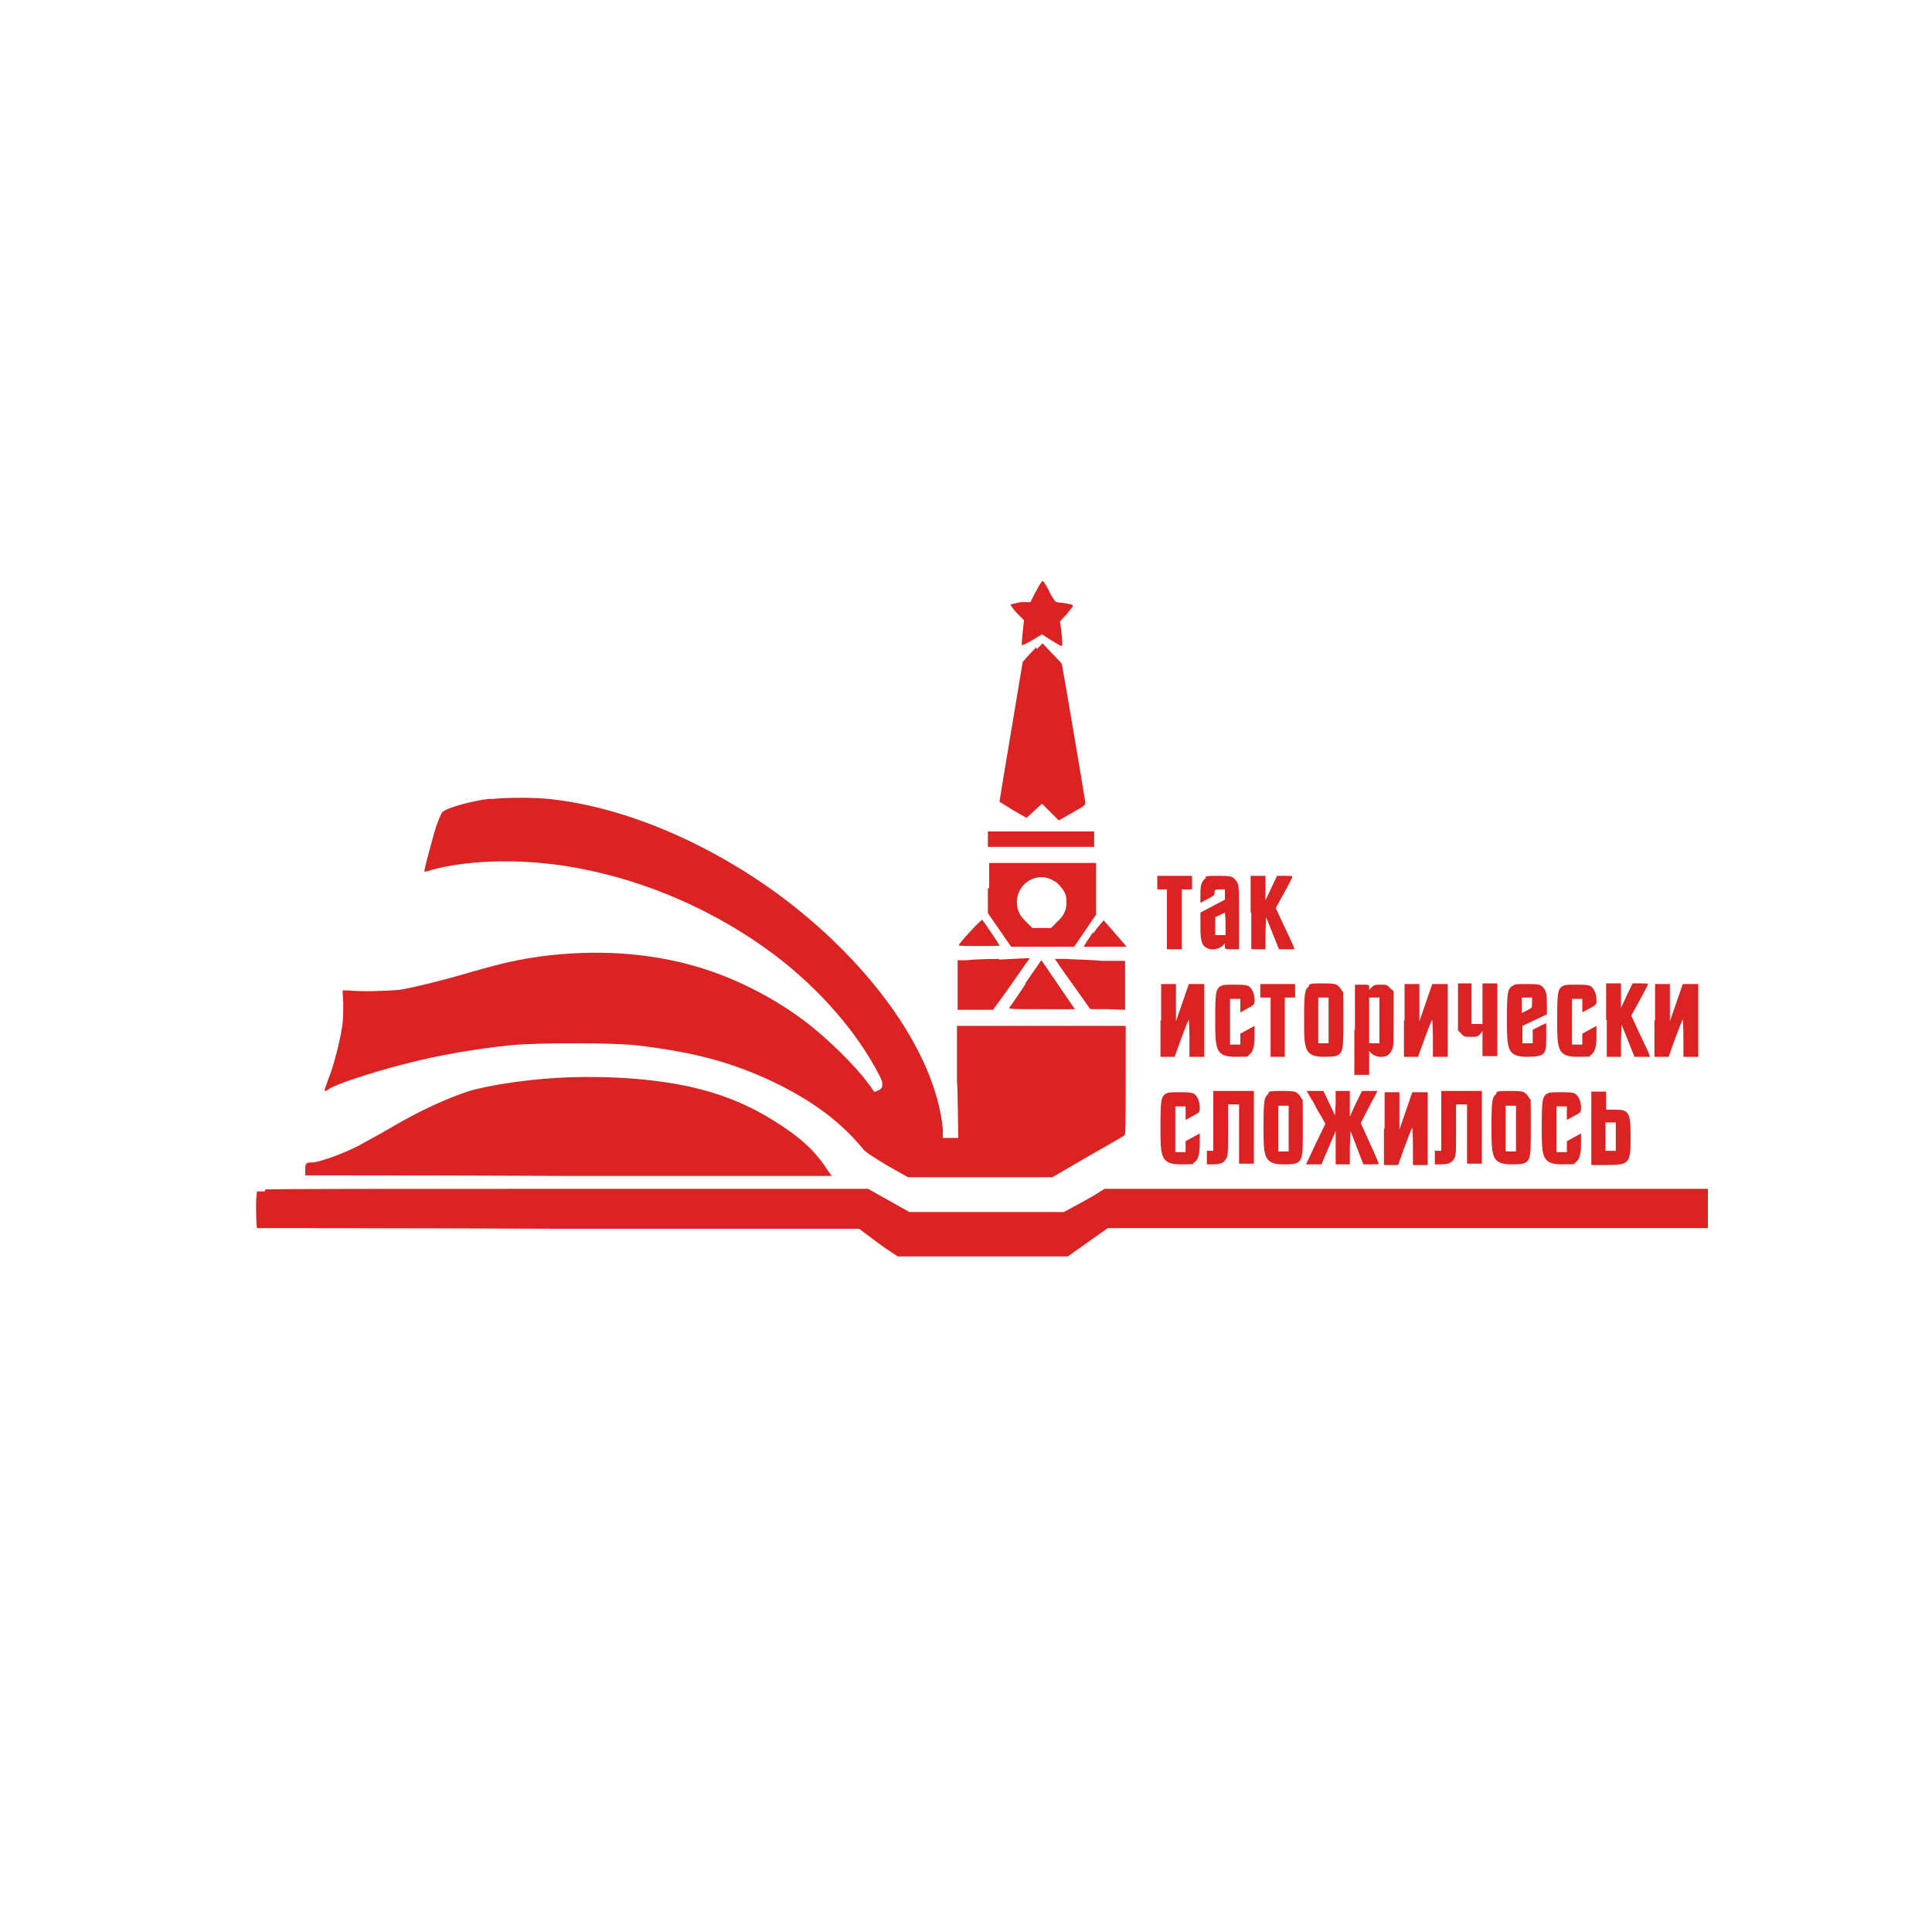 <?xml version="1.0" encoding="UTF-8"?>
<svg id="Layer_1" data-name="Layer 1" xmlns="http://www.w3.org/2000/svg" version="1.1" viewBox="0 0 300 300">
  <defs>
    <style>
      .cls-1 {
        fill: #dc2323;
        stroke-width: 0px;
      }
    </style>
  </defs>
  <g>
    <path class="cls-1" d="M160.8,91.9l-.8,1.6h-1.5c-.8.2-1.5.3-1.6.4,0,0,.4.7,1,1.3l1.1,1.1-.2,1.9c-.1,1-.2,2-.1,2,0,0,.8-.3,1.6-.8l1.5-.9,1.4.9c.8.5,1.5.9,1.6.9.2,0,.2-.4,0-2.3l-.2-1.5,1-1.1c.5-.6,1-1.2,1-1.3,0-.2-.3-.3-1.7-.5-.4,0-.9-.1-1-.2-.1,0-.6-.8-1-1.6-.4-.9-.9-1.6-1-1.6-.1,0-.6.7-1,1.6"/>
    <path class="cls-1" d="M160.9,100.5c-.5.5-1.1,1.2-1.5,1.6l-.6.7-1.8,10.8c-1,5.9-1.8,10.8-1.8,10.9,0,0,1,.6,2.1,1.3l2.1,1.2,1.2-1.1,1.2-1.1,1.3,1.3,1.3,1.3,2.1-1.2c2-1.1,2.1-1.2,2-1.7-.1-1-3.5-20.9-3.6-21.3,0-.2-.8-1-1.6-1.8l-1.4-1.5-.9.9h0Z"/>
    <path class="cls-1" d="M76.3,124c-2.8.3-6.9,1.4-7.6,2.1-.2.2-.6,1.2-1,2.3-.6,2-1.9,6.8-1.8,6.9s.5,0,1-.2c6.3-1.7,14.9-1.8,22.8-.3,10.9,2,21.7,6.8,30.6,13.5,7,5.3,12.9,12.1,16.3,18.8.6,1.1.5,1.8,0,2.1-.4.2-.8.4-.9.3,0,0-.4-.7-1-1.4-1.7-2.4-6.4-7.1-10.1-9.8-4.7-3.5-10.6-6.5-16.4-8.2-7.6-2.2-15.6-2.7-24.2-1.6-3.4.5-5.5.9-10.7,2.4-5.5,1.6-9.4,2.5-11.3,2.8-2,.2-6.3.3-7.7.1h-1.1c0-.1.1,2,.1,2,0,1.6,0,2.5-.2,3.8-.4,2.4-1.3,6-2.1,7.9-.3.9-.6,1.7-.6,1.8,0,.2.3.1.7-.2.7-.6,6.3-2.5,11.4-3.8,5.3-1.4,11-2.4,16.8-3,4.1-.4,15.6-.4,19.4,0,9.6,1.1,15.8,2.9,22.6,6.3,5.5,2.8,9.5,5.9,12.7,9.8.4.5,1.5,1.2,3.8,2.6l3.2,1.8h22.4l5.5-3.2c3-1.7,5.6-3.2,5.7-3.3.2-.1.2-2,.2-8.6v-8.4h-26.2v8.7c.1,0,.2,8.7.2,8.7h-2.4v-1.4c-1.1-11.4-10.6-25.1-24.7-35.8-11.2-8.4-24.4-14.1-36.1-15.4-2.4-.3-7.3-.3-9.4,0"/>
  </g>
  <polygon class="cls-1" points="153.4 130.3 153.4 131.5 161.6 131.5 169.9 131.5 169.9 130.3 169.9 129.1 161.6 129.1 153.4 129.1 153.4 130.3"/>
  <path class="cls-1" d="M163.9,136.9c.4.3.9.9,1.2,1.3.4.7.5,1,.5,1.9,0,1.3-.4,2.1-1.6,3.2l-.8.8h-2.9l-.8-.8c-1.2-1.1-1.6-2-1.6-3.2,0-3.1,3.4-5,5.9-3.2M153.4,137.9v3.9l1.8,2.6,1.8,2.6h9.8s1.7-2.5,1.7-2.5l1.7-2.5v-8h-8.3c0,0-8.3,0-8.3,0v3.9h0Z"/>
  <polygon class="cls-1" points="179.7 137.1 179.7 138.1 180.5 138.1 181.2 138.1 181.2 142.8 181.2 147.4 182.4 147.4 183.5 147.4 183.5 142.8 183.5 138.1 184.3 138.1 185.1 138.1 185.1 137.1 185.1 136 182.4 136 179.7 136 179.7 137.1"/>
  <g>
    <path class="cls-1" d="M190.3,143.5v1.7h-1.6v-2.8l.7-.3c.3-.2.7-.3.8-.4,0,0,.1.8.1,1.7M187.3,136.3c-.7.5-.9,1-.9,2.5v1.4l1.1-.6c1-.5,1.1-.6,1.1-1s0-.5.8-.5h.8v1.6l-1.9,1-1.9,1v2.1c0,2.4.2,3.1,1.2,3.5.7.3,1.7,0,2.2-.4l.4-.4v.4c0,.5,0,.5,1.1.5h1.1v-4.9c0-2.7,0-5.1-.2-5.3-.1-.2-.3-.6-.6-.8-.3-.3-.6-.4-2.3-.4-1.3,0-2,0-2.2.2"/>
    <path class="cls-1" d="M194.3,141.7v5.7h2.2v-2.5c0,0,.1-2.5.1-2.5l1,2.5,1,2.5h2.4l-.2-.6c-.1-.3-.8-1.7-1.5-3.2l-1.2-2.6.6-1.1c1.4-2.5,2-3.7,2-3.8s-.5-.1-1.2-.1h-1.2l-.9,1.9-.9,1.9v-1.9s0-1.9,0-1.9h-2.3v5.7h0Z"/>
    <path class="cls-1" d="M150.6,144.7c-1,1.1-1.8,2-1.7,2.1s1.5.1,3.2.1c2.3,0,3.2,0,3.1-.1-.2-.4-2.5-3.8-2.7-4,0,0-.9.8-1.9,1.9"/>
    <path class="cls-1" d="M169.7,144.8c-.8,1.2-1.5,2.2-1.4,2.2,0,0,1.5,0,3.3,0h3.3c0-.1-1.7-2-1.7-2-.9-1.1-1.8-2-1.8-2.1,0,0-.8.8-1.6,2"/>
    <path class="cls-1" d="M155.1,148.9c-2,0-4.2.1-5,.2h-1.4v7.7h5.5l2.1-2.9c1.1-1.6,2.4-3.4,2.8-4l.8-1.1h-.6c-.3,0-2.2.1-4.1.2"/>
    <path class="cls-1" d="M163.8,148.9c0,0,1.2,1.8,2.8,4l2.7,3.8h2.7c0,0,2.7.1,2.7.1v-7.6h-3.6c-2-.2-4.5-.2-5.5-.3-1,0-1.9,0-1.9,0"/>
    <path class="cls-1" d="M159.3,152.7c-1.3,2-2.5,3.7-2.6,3.8-.1.2,1,.2,5,.2h5.2l-2.6-3.8c-1.4-2.1-2.6-3.8-2.6-3.8,0,0-1.1,1.6-2.5,3.6"/>
    <path class="cls-1" d="M180.2,158.4v5.7h2.2l1-2.8c.6-1.6,1.1-2.9,1.2-3,0,0,.1,1.2.1,2.8v3h2.3v-11.3h-2.4l-1,2.9-1,2.9v-2.9c0,0,0-2.9,0-2.9h-2.3v5.7h0Z"/>
    <path class="cls-1" d="M189.5,153.1c-.7.6-.8.9-.8,5.3s0,5.7,3.1,5.7,1.7-.1,2-.2c.7-.4,1-1.2,1-3v-1.6l-1.1.6-1.1.6v1.7h-1.6v-7.1h1.6v2.1l1.1-.6c1.1-.6,1.1-.6,1.1-1.3s-.2-1.5-.7-2c-.3-.3-.6-.4-2.3-.4s-2,0-2.3.3"/>
  </g>
  <polygon class="cls-1" points="195.7 153.8 195.7 154.9 196.5 154.9 197.3 154.9 197.3 159.5 197.3 164.1 198.4 164.1 199.5 164.1 199.5 159.5 199.5 154.9 200.3 154.9 201.1 154.9 201.1 153.8 201.1 152.8 198.4 152.8 195.7 152.8 195.7 153.8"/>
  <g>
    <path class="cls-1" d="M206.3,158.4v3.6h-1.6v-7.1h1.6v3.6h0ZM203.3,153.1c-.7.6-.8.9-.8,5.3s0,5.7,3.1,5.7,3-.2,3-5.7,0-4.2-.2-4.5c-.1-.2-.3-.6-.6-.8-.3-.3-.6-.4-2.3-.4s-2,0-2.3.3"/>
    <path class="cls-1" d="M214.2,158.4v3.6h-1.6v-7.1h1.6v3.6h0ZM210.3,159.8v7.1h2.3v-3.7l.4.4c.5.5,1.7.7,2.4.3.2-.1.6-.5.7-.8.3-.5.3-1.1.3-4.9v-4.3c0,0-.6-.5-.6-.5-.4-.5-.6-.5-1.4-.5s-1,0-1.4.4l-.4.4v-.4c0-.4,0-.4-1.1-.4h-1.1v7.1h0Z"/>
    <path class="cls-1" d="M218,158.4v5.7h2.2l1-2.8c.6-1.6,1.1-2.9,1.2-3,0,0,.1,1.2.1,2.8v3h2.3v-11.3h-2.4l-1,2.9-1,2.9v-2.9c0,0,0-2.9,0-2.9h-2.3v5.7h0Z"/>
    <path class="cls-1" d="M226.4,156.4v3.6l.5.5c.4.5.6.5,1.5.5s1,0,1.4-.4l.4-.5v3.9h2.3v-11.3h-2.3v6.3h-1.7v-6.3h-2.1v3.6h0Z"/>
    <path class="cls-1" d="M237.9,155.7c0,.8,0,.8-.8,1.2l-.8.4v-2.4h1.6v.8h0ZM234.8,153.1c-.7.6-.8.9-.8,5.3s0,5.7,3.1,5.7,3-.5,3-3.5,0-1.7,0-1.7-.6.2-1.1.5l-1,.5v2.1h-1.6v-2.7l1.9-.9,1.9-.9v-1.5c0-1.7-.1-2.2-.7-2.8-.3-.3-.6-.4-2.3-.4s-2,0-2.3.3"/>
    <path class="cls-1" d="M242.6,153.1c-.7.6-.8.9-.8,5.3s0,5.7,3.1,5.7,1.7-.1,2-.2c.7-.4,1-1.2,1-3v-1.6l-1.1.6-1.1.6v1.7h-1.6v-7.1h1.6v2.1l1.1-.6c1.1-.6,1.1-.6,1.1-1.3s-.2-1.5-.7-2c-.3-.3-.6-.4-2.3-.4s-2,0-2.3.3"/>
    <path class="cls-1" d="M249.5,158.4v5.7h2.2v-2.5c0,0,.1-2.5.1-2.5l1,2.5,1,2.5h2.4l-.2-.6c-.1-.3-.8-1.7-1.5-3.2l-1.2-2.6.6-1.1c1.4-2.5,2-3.7,2-3.8s-.5-.1-1.2-.1h-1.2l-.9,1.9-.9,1.9v-1.9s0-1.9,0-1.9h-2.3v5.7h0Z"/>
    <path class="cls-1" d="M256.9,158.4v5.7h2.2l1-2.8c.6-1.6,1.1-2.9,1.2-3,0,0,.1,1.2.1,2.8v3h2.3v-11.3h-2.4l-1,2.9-1,2.9v-2.9c0,0,0-2.9,0-2.9h-2.3v5.7h0Z"/>
    <path class="cls-1" d="M86.1,167.4c-4.9.3-10.7,1.2-13.5,2.1-3.3,1.1-7.3,2.9-11.9,5.6-1.5.9-3.8,2.1-5,2.8-2.3,1.2-6.2,2.6-7.2,2.6s-1.1.1-1.1,1.1,0,.9,0,.9c0,0,18.4,0,40.9.1h40.9c0,.1-.7-.9-.7-.9-1.9-3-4.3-5.2-8.7-7.9s-9-4.4-14.4-5.4c-6-1.1-12.9-1.4-19.5-1"/>
    <path class="cls-1" d="M181,169.8c-.7.6-.8.9-.8,5.3s0,5.7,3.1,5.7,1.7-.1,2-.2c.7-.4,1-1.2,1-3v-1.6l-1.1.6-1.1.6v1.7h-1.6v-7.1h1.6v2.1l1.1-.6c1.1-.6,1.1-.6,1.1-1.3s-.2-1.5-.7-2c-.3-.3-.6-.4-2.3-.4s-2,0-2.3.3"/>
    <path class="cls-1" d="M188.4,174.1v4.6h-1v2.1h.9c1.2,0,1.7-.2,2.1-.9.3-.5.3-.9.3-4.5v-3.9h1.7v9.2h2.3v-11.3h-6.3v4.6h0Z"/>
    <path class="cls-1" d="M200.1,175.2v3.6h-1.6v-7.1h1.6v3.6h0ZM197,169.8c-.7.6-.8.9-.8,5.3s0,5.7,3.1,5.7,3-.2,3-5.7,0-4.2-.2-4.5c-.1-.2-.3-.6-.6-.8-.3-.3-.6-.4-2.3-.4s-2,0-2.3.3"/>
    <path class="cls-1" d="M203.8,170.9c.4.8,1,1.9,1.4,2.5l.6,1.1-1.5,3.1c-.8,1.7-1.5,3.2-1.5,3.2s.5,0,1.2,0h1.2l1.1-2.6,1.1-2.6v2.6s0,2.6,0,2.6h2.2v-2.6c0,0,.1-2.6.1-2.6l1,2.6,1,2.6h1.2c.6,0,1.2,0,1.2-.1,0,0-.6-1.5-1.4-3.2l-1.4-3.1.4-.8c.2-.4.8-1.6,1.3-2.5l.9-1.7h-2.4l-1,2-.9,2v-2s0-2,0-2h-2.2v1.9c0,0-.1,1.9-.1,1.9l-.9-1.9-.9-1.9h-1.3s-1.3,0-1.3,0l.8,1.4h0Z"/>
    <path class="cls-1" d="M214.9,175.2v5.7h2.2l1-2.8c.6-1.6,1.1-2.9,1.2-3,0,0,.1,1.2.1,2.8v3h2.3v-11.3h-2.4l-1,2.9-1,2.9v-2.9c0,0,0-2.9,0-2.9h-2.3v5.7h0Z"/>
    <path class="cls-1" d="M223.8,174.1v4.6h-1v2.1h.9c1.2,0,1.7-.2,2.1-.9.3-.5.3-.9.3-4.5v-3.9h1.7v9.2h2.3v-11.3h-6.3v4.6h0Z"/>
    <path class="cls-1" d="M235.4,175.2v3.6h-1.6v-7.1h1.6v3.6h0ZM232.4,169.8c-.7.6-.8.9-.8,5.3s0,5.7,3.1,5.7,3-.2,3-5.7,0-4.2-.2-4.5c-.1-.2-.3-.6-.6-.8-.3-.3-.6-.4-2.3-.4s-2,0-2.3.3"/>
    <path class="cls-1" d="M240.2,169.8c-.7.6-.8.9-.8,5.3s0,5.7,3.1,5.7,1.7-.1,2-.2c.7-.4,1-1.2,1-3v-1.6l-1.1.6-1.1.6v1.7h-1.6v-7.1h1.6v2.1l1.1-.6c1.1-.6,1.1-.6,1.1-1.3s-.2-1.5-.7-2c-.3-.3-.6-.4-2.3-.4s-2,0-2.3.3"/>
    <path class="cls-1" d="M250.9,176.5v2.2h-1.6v-4.4h1.6v2.2h0ZM247.1,175.2v5.7h2.3c3.6,0,3.8-.2,3.8-4.3s-.3-4.3-2.7-4.3h-1.1v-2.8h-2.3v5.7Z"/>
    <path class="cls-1" d="M41.1,185h-1.2c0,0-.1,1-.1,1-.1,1,0,4.5.1,4.7,0,0,21.1,0,46.8.1h46.7s2.4,1.8,2.4,1.8c1.3,1,2.7,1.9,3,2.1l.6.4h13.2s13.2,0,13.2,0l3.1-2.2,3.1-2.2h46.6s46.6,0,46.6,0v-6.1h-93.7l-.8.5c-.4.3-1.8,1.1-3.1,1.8l-2.4,1.3h-24l-3.2-1.8-3.2-1.8h-46.2c-25.4,0-46.7,0-47.4.1"/>
  </g>
</svg>